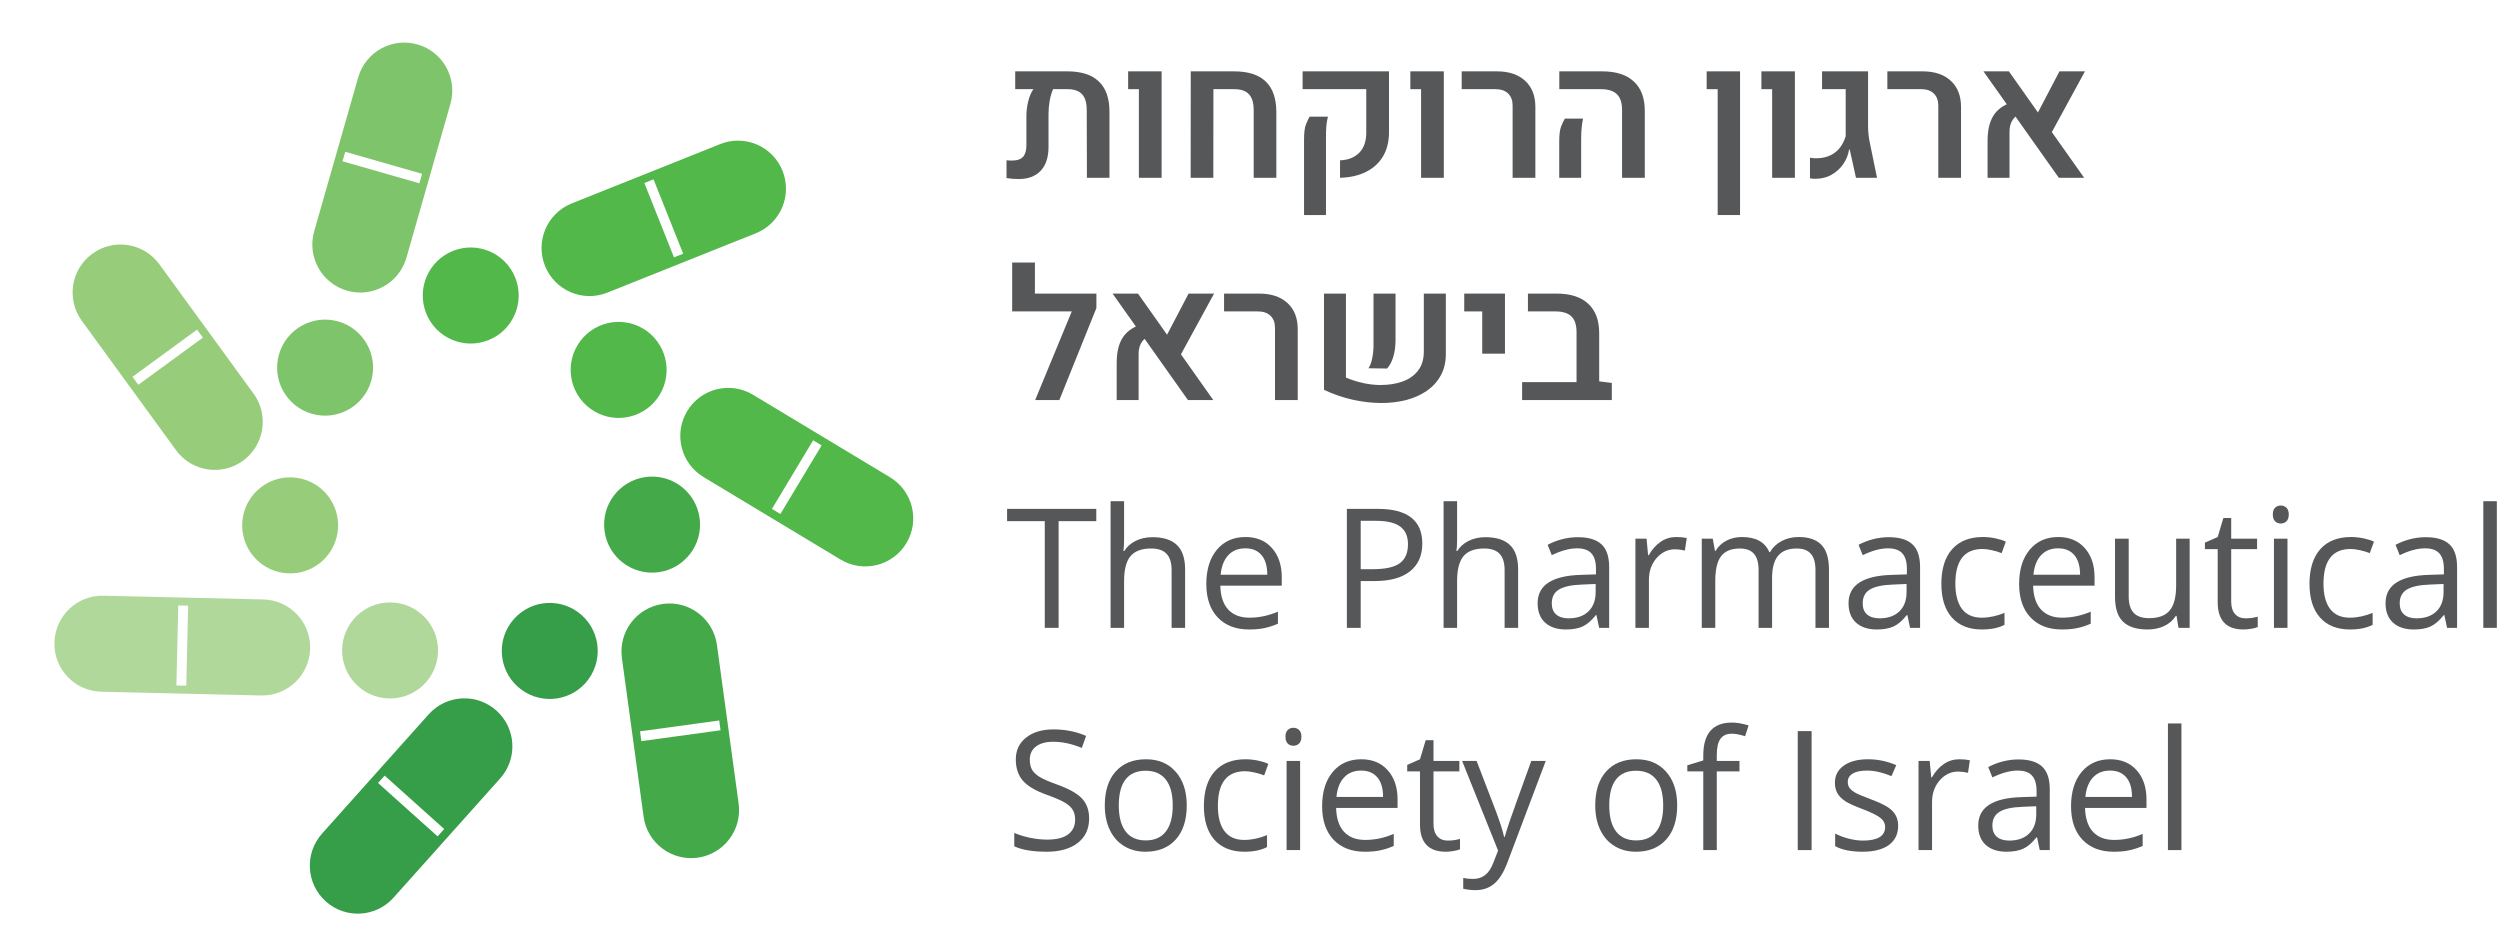 <svg width="308" height="115" viewBox="0 0 308 115" fill="none" xmlns="http://www.w3.org/2000/svg">
<path fill-rule="evenodd" clip-rule="evenodd" d="M40.138 111.054C37.706 108.874 37.499 105.133 39.676 102.698L52.815 88.005C54.992 85.571 58.728 85.364 61.16 87.544C63.592 89.724 63.798 93.465 61.621 95.899L48.482 110.593C46.305 113.027 42.569 113.234 40.138 111.054ZM46.574 96.464L47.386 95.556L54.724 102.134L53.912 103.042L46.574 96.464ZM63.327 76.25C61.15 78.684 61.357 82.425 63.788 84.605C66.22 86.785 69.956 86.578 72.133 84.144C74.31 81.71 74.103 77.969 71.672 75.789C69.24 73.609 65.504 73.815 63.327 76.25Z" fill="#369D49"/>
<path fill-rule="evenodd" clip-rule="evenodd" d="M48.195 74.219C44.932 74.143 42.225 76.73 42.149 79.996C42.073 83.263 44.656 85.974 47.919 86.05C51.182 86.126 53.889 83.54 53.965 80.273C54.041 77.006 51.458 74.296 48.195 74.219ZM6.702 79.168C6.778 75.901 9.485 73.315 12.748 73.391L32.441 73.851C35.704 73.928 38.287 76.638 38.211 79.904C38.135 83.171 35.428 85.758 32.165 85.681L12.472 85.221C9.209 85.145 6.626 82.435 6.702 79.168ZM21.963 74.593L23.18 74.621L22.95 84.48L21.733 84.451L21.963 74.593Z" fill="#B0D89B"/>
<path fill-rule="evenodd" clip-rule="evenodd" d="M40.52 61.24C38.597 58.599 34.901 58.019 32.264 59.944C29.627 61.87 29.048 65.571 30.971 68.211C32.894 70.852 36.591 71.432 39.228 69.507C41.864 67.582 42.443 63.88 40.52 61.24ZM11.374 31.259C14.011 29.334 17.707 29.914 19.63 32.554L31.236 48.491C33.159 51.132 32.58 54.833 29.943 56.758C27.306 58.683 23.61 58.103 21.687 55.463L10.081 39.526C8.158 36.885 8.737 33.184 11.374 31.259ZM24.279 40.611L24.996 41.596L17.038 47.406L16.321 46.421L24.279 40.611Z" fill="#97CD7A"/>
<path fill-rule="evenodd" clip-rule="evenodd" d="M51.438 5.475C54.575 6.374 56.391 9.65 55.493 12.792L50.071 31.752C49.173 34.894 45.901 36.711 42.763 35.812C39.625 34.912 37.809 31.636 38.708 28.495L44.129 9.534C45.028 6.393 48.3 4.575 51.438 5.475ZM52.002 21.414L51.667 22.586L42.198 19.872L42.533 18.7L52.002 21.414ZM45.733 46.921C46.632 43.78 44.816 40.504 41.678 39.604C38.541 38.705 35.269 40.522 34.37 43.664C33.472 46.805 35.288 50.081 38.425 50.98C41.563 51.88 44.835 50.062 45.733 46.921Z" fill="#7EC46A"/>
<path fill-rule="evenodd" clip-rule="evenodd" d="M96.41 21.051C97.621 24.087 96.144 27.529 93.113 28.741L74.82 36.053C71.789 37.265 68.35 35.787 67.14 32.752C65.93 29.716 67.406 26.274 70.437 25.062L88.731 17.75C91.762 16.538 95.2 18.016 96.41 21.051ZM84.167 31.255L83.036 31.707L79.384 22.548L80.515 22.096L84.167 31.255ZM60.184 41.903C63.215 40.692 64.691 37.249 63.481 34.214C62.271 31.179 58.833 29.701 55.802 30.913C52.771 32.124 51.295 35.567 52.505 38.602C53.715 41.637 57.153 43.115 60.184 41.903Z" fill="#51B849"/>
<path fill-rule="evenodd" clip-rule="evenodd" d="M73.171 50.643C75.969 52.327 79.599 51.422 81.281 48.622C82.963 45.822 82.058 42.187 79.261 40.502C76.464 38.819 72.833 39.724 71.151 42.524C69.47 45.324 70.374 48.959 73.171 50.643ZM111.668 66.916C109.986 69.716 106.356 70.621 103.558 68.937L86.676 58.774C83.879 57.09 82.975 53.454 84.657 50.654C86.338 47.854 89.969 46.949 92.766 48.633L109.648 58.797C112.445 60.48 113.35 64.116 111.668 66.916ZM96.147 63.325L95.103 62.697L100.178 54.245L101.222 54.874L96.147 63.325Z" fill="#51B849"/>
<path fill-rule="evenodd" clip-rule="evenodd" d="M74.481 65.435C74.924 68.672 77.904 70.938 81.138 70.494C84.371 70.051 86.634 67.067 86.191 63.83C85.748 60.592 82.768 58.327 79.535 58.77C76.301 59.213 74.039 62.197 74.481 65.435ZM85.947 105.667C82.713 106.11 79.733 103.845 79.29 100.608L76.619 81.067C76.176 77.829 78.438 74.846 81.672 74.402C84.905 73.959 87.886 76.224 88.328 79.462L91 99.003C91.443 102.24 89.18 105.224 85.947 105.667ZM79.013 91.308L78.848 90.1L88.606 88.762L88.771 89.97L79.013 91.308Z" fill="#44AA49"/>
<path d="M130.421 77.351H128.716V64.206H124.074V62.692H135.063V64.206H130.421V77.351Z" fill="#565759"/>
<path d="M144.342 77.351V70.242C144.342 69.346 144.138 68.678 143.73 68.237C143.323 67.795 142.684 67.575 141.816 67.575C140.659 67.575 139.814 67.889 139.279 68.517C138.751 69.146 138.487 70.175 138.487 71.606V77.351H136.823V61.749H138.487V66.472C138.487 67.04 138.46 67.511 138.407 67.886H138.507C138.834 67.358 139.299 66.943 139.901 66.642C140.509 66.335 141.201 66.181 141.976 66.181C143.319 66.181 144.325 66.502 144.994 67.144C145.669 67.779 146.006 68.791 146.006 70.182V77.351H144.342Z" fill="#565759"/>
<path d="M153.872 77.552C152.248 77.552 150.964 77.057 150.022 76.068C149.086 75.079 148.618 73.705 148.618 71.947C148.618 70.175 149.053 68.768 149.922 67.725C150.797 66.682 151.97 66.161 153.441 66.161C154.818 66.161 155.907 66.616 156.709 67.525C157.511 68.427 157.913 69.62 157.913 71.104V72.157H150.343C150.376 73.447 150.7 74.427 151.315 75.095C151.937 75.764 152.809 76.098 153.932 76.098C155.115 76.098 156.285 75.851 157.441 75.356V76.84C156.853 77.094 156.295 77.275 155.767 77.381C155.246 77.495 154.614 77.552 153.872 77.552ZM153.421 67.555C152.539 67.555 151.833 67.842 151.305 68.417C150.784 68.992 150.477 69.787 150.383 70.804H156.128C156.128 69.754 155.894 68.952 155.426 68.397C154.958 67.835 154.29 67.555 153.421 67.555Z" fill="#565759"/>
<path d="M175.228 66.963C175.228 68.447 174.72 69.59 173.704 70.392C172.695 71.188 171.248 71.586 169.363 71.586H167.638V77.351H165.934V62.692H169.734C173.396 62.692 175.228 64.115 175.228 66.963ZM167.638 70.122H169.172C170.683 70.122 171.776 69.878 172.451 69.39C173.126 68.902 173.463 68.12 173.463 67.043C173.463 66.074 173.146 65.352 172.511 64.877C171.876 64.403 170.887 64.166 169.543 64.166H167.638V70.122Z" fill="#565759"/>
<path d="M185.369 77.351V70.242C185.369 69.346 185.166 68.678 184.758 68.237C184.35 67.795 183.712 67.575 182.843 67.575C181.687 67.575 180.841 67.889 180.306 68.517C179.778 69.146 179.514 70.175 179.514 71.606V77.351H177.85V61.749H179.514V66.472C179.514 67.04 179.487 67.511 179.434 67.886H179.534C179.862 67.358 180.326 66.943 180.928 66.642C181.536 66.335 182.228 66.181 183.003 66.181C184.347 66.181 185.353 66.502 186.021 67.144C186.696 67.779 187.034 68.791 187.034 70.182V77.351H185.369Z" fill="#565759"/>
<path d="M197.015 77.351L196.684 75.787H196.604C196.056 76.476 195.508 76.944 194.96 77.191C194.418 77.432 193.74 77.552 192.924 77.552C191.835 77.552 190.979 77.271 190.358 76.71C189.743 76.148 189.435 75.349 189.435 74.313C189.435 72.094 191.21 70.931 194.759 70.824L196.624 70.763V70.082C196.624 69.219 196.437 68.584 196.062 68.177C195.695 67.762 195.103 67.555 194.288 67.555C193.372 67.555 192.336 67.835 191.18 68.397L190.668 67.124C191.21 66.829 191.801 66.599 192.443 66.432C193.091 66.265 193.74 66.181 194.388 66.181C195.698 66.181 196.667 66.472 197.296 67.053C197.931 67.635 198.248 68.567 198.248 69.851V77.351H197.015ZM193.255 76.178C194.291 76.178 195.103 75.894 195.691 75.326C196.286 74.758 196.584 73.962 196.584 72.939V71.947L194.919 72.017C193.596 72.064 192.64 72.271 192.052 72.639C191.47 72.999 191.18 73.564 191.18 74.333C191.18 74.935 191.36 75.393 191.721 75.707C192.089 76.021 192.6 76.178 193.255 76.178Z" fill="#565759"/>
<path d="M206.495 66.161C206.983 66.161 207.42 66.201 207.808 66.281L207.578 67.826C207.123 67.725 206.722 67.675 206.374 67.675C205.485 67.675 204.723 68.036 204.088 68.758C203.46 69.48 203.146 70.379 203.146 71.455V77.351H201.482V66.362H202.855L203.046 68.397H203.126C203.534 67.682 204.025 67.13 204.6 66.743C205.175 66.355 205.806 66.161 206.495 66.161Z" fill="#565759"/>
<path d="M223.665 77.351V70.202C223.665 69.326 223.477 68.671 223.103 68.237C222.729 67.795 222.147 67.575 221.359 67.575C220.322 67.575 219.557 67.872 219.063 68.467C218.568 69.062 218.321 69.978 218.321 71.215V77.351H216.656V70.202C216.656 69.326 216.469 68.671 216.095 68.237C215.721 67.795 215.136 67.575 214.34 67.575C213.298 67.575 212.532 67.889 212.044 68.517C211.563 69.139 211.322 70.162 211.322 71.586V77.351H209.658V66.362H211.012L211.282 67.866H211.363C211.677 67.331 212.118 66.913 212.686 66.612C213.261 66.311 213.902 66.161 214.611 66.161C216.329 66.161 217.452 66.783 217.98 68.026H218.06C218.387 67.451 218.862 66.997 219.484 66.662C220.105 66.328 220.814 66.161 221.609 66.161C222.852 66.161 223.781 66.482 224.396 67.124C225.018 67.759 225.329 68.778 225.329 70.182V77.351H223.665Z" fill="#565759"/>
<path d="M235.32 77.351L234.989 75.787H234.909C234.361 76.476 233.813 76.944 233.265 77.191C232.723 77.432 232.045 77.552 231.229 77.552C230.14 77.552 229.284 77.271 228.663 76.71C228.048 76.148 227.74 75.349 227.74 74.313C227.74 72.094 229.515 70.931 233.064 70.824L234.929 70.763V70.082C234.929 69.219 234.742 68.584 234.368 68.177C234 67.762 233.408 67.555 232.593 67.555C231.677 67.555 230.641 67.835 229.485 68.397L228.973 67.124C229.515 66.829 230.106 66.599 230.748 66.432C231.396 66.265 232.045 66.181 232.693 66.181C234.003 66.181 234.972 66.472 235.601 67.053C236.236 67.635 236.553 68.567 236.553 69.851V77.351H235.32ZM231.56 76.178C232.596 76.178 233.408 75.894 233.997 75.326C234.591 74.758 234.889 73.962 234.889 72.939V71.947L233.225 72.017C231.901 72.064 230.945 72.271 230.357 72.639C229.776 72.999 229.485 73.564 229.485 74.333C229.485 74.935 229.665 75.393 230.026 75.707C230.394 76.021 230.905 76.178 231.56 76.178Z" fill="#565759"/>
<path d="M244.178 77.552C242.587 77.552 241.354 77.064 240.479 76.088C239.61 75.105 239.175 73.718 239.175 71.927C239.175 70.088 239.616 68.668 240.499 67.665C241.388 66.662 242.651 66.161 244.288 66.161C244.817 66.161 245.345 66.218 245.873 66.332C246.401 66.445 246.815 66.579 247.116 66.733L246.604 68.146C246.237 67.999 245.836 67.879 245.401 67.785C244.967 67.685 244.583 67.635 244.248 67.635C242.016 67.635 240.9 69.059 240.9 71.907C240.9 73.257 241.17 74.293 241.712 75.015C242.26 75.737 243.069 76.098 244.138 76.098C245.054 76.098 245.993 75.901 246.955 75.506V76.98C246.22 77.361 245.294 77.552 244.178 77.552Z" fill="#565759"/>
<path d="M254.009 77.552C252.385 77.552 251.101 77.057 250.159 76.068C249.223 75.079 248.755 73.705 248.755 71.947C248.755 70.175 249.19 68.768 250.059 67.725C250.934 66.682 252.107 66.161 253.578 66.161C254.955 66.161 256.044 66.616 256.846 67.525C257.648 68.427 258.049 69.62 258.049 71.104V72.157H250.48C250.513 73.447 250.837 74.427 251.452 75.095C252.074 75.764 252.946 76.098 254.069 76.098C255.252 76.098 256.422 75.851 257.578 75.356V76.84C256.99 77.094 256.432 77.275 255.904 77.381C255.382 77.495 254.751 77.552 254.009 77.552ZM253.558 67.555C252.675 67.555 251.97 67.842 251.442 68.417C250.921 68.992 250.613 69.787 250.52 70.804H256.265C256.265 69.754 256.031 68.952 255.563 68.397C255.095 67.835 254.427 67.555 253.558 67.555Z" fill="#565759"/>
<path d="M262.256 66.362V73.491C262.256 74.387 262.459 75.055 262.867 75.496C263.275 75.938 263.913 76.158 264.782 76.158C265.932 76.158 266.771 75.844 267.299 75.216C267.833 74.587 268.101 73.561 268.101 72.137V66.362H269.765V77.351H268.391L268.151 75.877H268.061C267.72 76.419 267.245 76.833 266.637 77.121C266.035 77.408 265.347 77.552 264.572 77.552C263.235 77.552 262.232 77.234 261.564 76.599C260.902 75.964 260.571 74.948 260.571 73.551V66.362H262.256Z" fill="#565759"/>
<path d="M276.648 76.178C276.942 76.178 277.226 76.158 277.5 76.118C277.774 76.071 277.992 76.024 278.152 75.978V77.251C277.972 77.338 277.704 77.408 277.35 77.462C277.002 77.522 276.688 77.552 276.408 77.552C274.282 77.552 273.219 76.432 273.219 74.193V67.655H271.645V66.853L273.219 66.161L273.921 63.815H274.884V66.362H278.072V67.655H274.884V74.123C274.884 74.784 275.041 75.292 275.355 75.647C275.669 76.001 276.1 76.178 276.648 76.178Z" fill="#565759"/>
<path d="M281.817 77.351H280.152V66.362H281.817V77.351ZM280.012 63.383C280.012 63.002 280.106 62.725 280.293 62.551C280.48 62.371 280.714 62.281 280.995 62.281C281.262 62.281 281.493 62.371 281.686 62.551C281.88 62.732 281.977 63.009 281.977 63.383C281.977 63.758 281.88 64.039 281.686 64.226C281.493 64.406 281.262 64.496 280.995 64.496C280.714 64.496 280.48 64.406 280.293 64.226C280.106 64.039 280.012 63.758 280.012 63.383Z" fill="#565759"/>
<path d="M289.532 77.552C287.941 77.552 286.708 77.064 285.832 76.088C284.963 75.105 284.529 73.718 284.529 71.927C284.529 70.088 284.97 68.668 285.852 67.665C286.741 66.662 288.005 66.161 289.642 66.161C290.17 66.161 290.698 66.218 291.226 66.332C291.754 66.445 292.169 66.579 292.47 66.733L291.958 68.146C291.591 67.999 291.19 67.879 290.755 67.785C290.321 67.685 289.936 67.635 289.602 67.635C287.37 67.635 286.253 69.059 286.253 71.907C286.253 73.257 286.524 74.293 287.066 75.015C287.614 75.737 288.422 76.098 289.492 76.098C290.408 76.098 291.347 75.901 292.309 75.506V76.98C291.574 77.361 290.648 77.552 289.532 77.552Z" fill="#565759"/>
<path d="M301.478 77.351L301.147 75.787H301.067C300.519 76.476 299.971 76.944 299.423 77.191C298.881 77.432 298.203 77.552 297.388 77.552C296.298 77.552 295.443 77.271 294.821 76.71C294.206 76.148 293.899 75.349 293.899 74.313C293.899 72.094 295.673 70.931 299.222 70.824L301.087 70.763V70.082C301.087 69.219 300.9 68.584 300.526 68.177C300.158 67.762 299.567 67.555 298.751 67.555C297.835 67.555 296.799 67.835 295.643 68.397L295.132 67.124C295.673 66.829 296.265 66.599 296.906 66.432C297.555 66.265 298.203 66.181 298.851 66.181C300.161 66.181 301.131 66.472 301.759 67.053C302.394 67.635 302.711 68.567 302.711 69.851V77.351H301.478ZM297.718 76.178C298.754 76.178 299.567 75.894 300.155 75.326C300.75 74.758 301.047 73.962 301.047 72.939V71.947L299.383 72.017C298.059 72.064 297.104 72.271 296.515 72.639C295.934 72.999 295.643 73.564 295.643 74.333C295.643 74.935 295.824 75.393 296.184 75.707C296.552 76.021 297.063 76.178 297.718 76.178Z" fill="#565759"/>
<path d="M307.609 77.351H305.945V61.749H307.609V77.351Z" fill="#565759"/>
<path d="M134.18 100.832C134.18 102.122 133.713 103.128 132.777 103.85C131.841 104.572 130.571 104.933 128.967 104.933C127.229 104.933 125.892 104.709 124.957 104.261V102.617C125.558 102.871 126.213 103.071 126.922 103.218C127.63 103.365 128.332 103.439 129.027 103.439C130.163 103.439 131.019 103.225 131.594 102.797C132.169 102.363 132.456 101.761 132.456 100.992C132.456 100.484 132.352 100.07 132.145 99.749C131.945 99.421 131.604 99.12 131.123 98.846C130.648 98.572 129.923 98.261 128.947 97.914C127.583 97.426 126.607 96.848 126.019 96.179C125.438 95.511 125.147 94.638 125.147 93.562C125.147 92.432 125.571 91.533 126.42 90.865C127.269 90.196 128.392 89.862 129.789 89.862C131.246 89.862 132.586 90.129 133.81 90.664L133.278 92.148C132.068 91.64 130.892 91.386 129.749 91.386C128.847 91.386 128.141 91.58 127.633 91.968C127.125 92.355 126.871 92.894 126.871 93.582C126.871 94.09 126.965 94.508 127.152 94.835C127.339 95.156 127.654 95.454 128.095 95.728C128.542 95.995 129.224 96.293 130.14 96.62C131.677 97.168 132.733 97.757 133.308 98.385C133.89 99.013 134.18 99.829 134.18 100.832Z" fill="#565759"/>
<path d="M146.207 99.227C146.207 101.019 145.756 102.419 144.853 103.429C143.951 104.431 142.704 104.933 141.114 104.933C140.131 104.933 139.259 104.702 138.497 104.241C137.735 103.78 137.147 103.118 136.732 102.256C136.318 101.393 136.111 100.384 136.111 99.227C136.111 97.436 136.559 96.042 137.454 95.046C138.35 94.043 139.593 93.542 141.184 93.542C142.721 93.542 143.941 94.053 144.843 95.076C145.752 96.099 146.207 97.483 146.207 99.227ZM137.835 99.227C137.835 100.631 138.116 101.701 138.677 102.436C139.239 103.171 140.064 103.539 141.154 103.539C142.243 103.539 143.069 103.175 143.63 102.446C144.198 101.711 144.482 100.638 144.482 99.227C144.482 97.83 144.198 96.771 143.63 96.049C143.069 95.32 142.237 94.956 141.134 94.956C140.044 94.956 139.222 95.313 138.667 96.029C138.113 96.744 137.835 97.81 137.835 99.227Z" fill="#565759"/>
<path d="M153.321 104.933C151.73 104.933 150.497 104.445 149.621 103.469C148.752 102.486 148.318 101.099 148.318 99.308C148.318 97.469 148.759 96.049 149.641 95.046C150.53 94.043 151.793 93.542 153.431 93.542C153.959 93.542 154.487 93.599 155.015 93.712C155.543 93.826 155.957 93.96 156.258 94.114L155.747 95.527C155.379 95.38 154.978 95.26 154.544 95.166C154.109 95.066 153.725 95.016 153.391 95.016C151.158 95.016 150.042 96.44 150.042 99.287C150.042 100.638 150.313 101.674 150.854 102.396C151.402 103.118 152.211 103.479 153.28 103.479C154.196 103.479 155.135 103.282 156.098 102.887V104.361C155.363 104.742 154.437 104.933 153.321 104.933Z" fill="#565759"/>
<path d="M160.174 104.732H158.509V93.743H160.174V104.732ZM158.369 90.764C158.369 90.383 158.462 90.106 158.65 89.932C158.837 89.752 159.071 89.661 159.351 89.661C159.619 89.661 159.849 89.752 160.043 89.932C160.237 90.113 160.334 90.39 160.334 90.764C160.334 91.139 160.237 91.419 160.043 91.607C159.849 91.787 159.619 91.877 159.351 91.877C159.071 91.877 158.837 91.787 158.65 91.607C158.462 91.419 158.369 91.139 158.369 90.764Z" fill="#565759"/>
<path d="M168.139 104.933C166.515 104.933 165.232 104.438 164.289 103.449C163.354 102.459 162.886 101.086 162.886 99.328C162.886 97.556 163.32 96.149 164.189 95.106C165.065 94.063 166.238 93.542 167.708 93.542C169.085 93.542 170.175 93.996 170.977 94.906C171.779 95.808 172.18 97.001 172.18 98.485V99.538H164.61C164.644 100.828 164.968 101.808 165.583 102.476C166.204 103.145 167.077 103.479 168.2 103.479C169.383 103.479 170.552 103.232 171.709 102.737V104.221C171.121 104.475 170.562 104.655 170.034 104.762C169.513 104.876 168.881 104.933 168.139 104.933ZM167.688 94.936C166.806 94.936 166.101 95.223 165.573 95.798C165.051 96.373 164.744 97.168 164.65 98.184H170.395C170.395 97.135 170.161 96.333 169.694 95.778C169.226 95.216 168.557 94.936 167.688 94.936Z" fill="#565759"/>
<path d="M178.371 103.559C178.665 103.559 178.949 103.539 179.223 103.499C179.498 103.452 179.715 103.405 179.875 103.359V104.632C179.695 104.719 179.427 104.789 179.073 104.843C178.726 104.903 178.411 104.933 178.131 104.933C176.005 104.933 174.942 103.813 174.942 101.574V95.036H173.368V94.234L174.942 93.542L175.644 91.196H176.607V93.743H179.795V95.036H176.607V101.504C176.607 102.165 176.764 102.673 177.078 103.028C177.392 103.382 177.823 103.559 178.371 103.559Z" fill="#565759"/>
<path d="M180.131 93.743H181.916L184.322 100.009C184.85 101.44 185.177 102.473 185.304 103.108H185.385C185.472 102.767 185.652 102.185 185.926 101.363C186.207 100.534 187.116 97.994 188.653 93.743H190.438L185.716 106.256C185.248 107.493 184.7 108.369 184.071 108.884C183.45 109.405 182.684 109.666 181.775 109.666C181.267 109.666 180.766 109.609 180.271 109.495V108.162C180.639 108.242 181.05 108.282 181.505 108.282C182.648 108.282 183.463 107.64 183.951 106.357L184.563 104.792L180.131 93.743Z" fill="#565759"/>
<path d="M206.63 99.227C206.63 101.019 206.179 102.419 205.277 103.429C204.374 104.431 203.128 104.933 201.537 104.933C200.554 104.933 199.682 104.702 198.92 104.241C198.158 103.78 197.57 103.118 197.156 102.256C196.741 101.393 196.534 100.384 196.534 99.227C196.534 97.436 196.982 96.042 197.878 95.046C198.773 94.043 200.016 93.542 201.607 93.542C203.145 93.542 204.364 94.053 205.267 95.076C206.176 96.099 206.63 97.483 206.63 99.227ZM198.259 99.227C198.259 100.631 198.539 101.701 199.101 102.436C199.662 103.171 200.488 103.539 201.577 103.539C202.667 103.539 203.492 103.175 204.054 102.446C204.622 101.711 204.906 100.638 204.906 99.227C204.906 97.83 204.622 96.771 204.054 96.049C203.492 95.32 202.66 94.956 201.557 94.956C200.468 94.956 199.645 95.313 199.091 96.029C198.536 96.744 198.259 97.81 198.259 99.227Z" fill="#565759"/>
<path d="M214.305 95.036H211.508V104.732H209.844V95.036H207.879V94.284L209.844 93.682V93.071C209.844 90.37 211.024 89.02 213.383 89.02C213.965 89.02 214.646 89.137 215.428 89.371L214.997 90.704C214.356 90.497 213.807 90.393 213.353 90.393C212.725 90.393 212.26 90.604 211.959 91.025C211.659 91.44 211.508 92.108 211.508 93.031V93.743H214.305V95.036Z" fill="#565759"/>
<path d="M221.484 104.732V90.073H223.189V104.732H221.484Z" fill="#565759"/>
<path d="M233.852 101.734C233.852 102.757 233.471 103.546 232.709 104.101C231.947 104.655 230.877 104.933 229.5 104.933C228.043 104.933 226.907 104.702 226.092 104.241V102.697C226.62 102.964 227.184 103.175 227.786 103.328C228.394 103.482 228.979 103.559 229.541 103.559C230.409 103.559 231.078 103.422 231.546 103.148C232.014 102.867 232.248 102.443 232.248 101.875C232.248 101.447 232.06 101.082 231.686 100.782C231.319 100.474 230.597 100.113 229.521 99.699C228.498 99.318 227.769 98.987 227.335 98.706C226.907 98.418 226.586 98.094 226.372 97.733C226.165 97.372 226.062 96.941 226.062 96.44C226.062 95.544 226.426 94.839 227.154 94.324C227.883 93.803 228.882 93.542 230.152 93.542C231.335 93.542 232.492 93.783 233.621 94.264L233.03 95.618C231.927 95.163 230.927 94.936 230.032 94.936C229.243 94.936 228.648 95.059 228.247 95.307C227.846 95.554 227.646 95.895 227.646 96.329C227.646 96.624 227.719 96.874 227.866 97.082C228.02 97.289 228.264 97.486 228.598 97.673C228.932 97.86 229.574 98.131 230.523 98.485C231.826 98.96 232.705 99.438 233.16 99.919C233.621 100.401 233.852 101.006 233.852 101.734Z" fill="#565759"/>
<path d="M241.377 93.542C241.864 93.542 242.302 93.582 242.69 93.662L242.459 95.207C242.005 95.106 241.604 95.056 241.256 95.056C240.367 95.056 239.605 95.417 238.97 96.139C238.342 96.861 238.028 97.76 238.028 98.836V104.732H236.363V93.743H237.737L237.928 95.778H238.008C238.415 95.063 238.907 94.511 239.482 94.124C240.056 93.736 240.688 93.542 241.377 93.542Z" fill="#565759"/>
<path d="M251.297 104.732L250.967 103.168H250.886C250.338 103.857 249.79 104.325 249.242 104.572C248.701 104.813 248.022 104.933 247.207 104.933C246.117 104.933 245.262 104.652 244.64 104.091C244.025 103.529 243.718 102.73 243.718 101.694C243.718 99.475 245.492 98.312 249.042 98.205L250.906 98.144V97.463C250.906 96.6 250.719 95.965 250.345 95.557C249.977 95.143 249.386 94.936 248.57 94.936C247.655 94.936 246.619 95.216 245.462 95.778L244.951 94.505C245.492 94.21 246.084 93.98 246.726 93.813C247.374 93.646 248.022 93.562 248.671 93.562C249.981 93.562 250.95 93.853 251.578 94.434C252.213 95.016 252.531 95.948 252.531 97.232V104.732H251.297ZM247.538 103.559C248.574 103.559 249.386 103.275 249.974 102.707C250.569 102.139 250.866 101.343 250.866 100.32V99.328L249.202 99.398C247.879 99.445 246.923 99.652 246.335 100.02C245.753 100.381 245.462 100.945 245.462 101.714C245.462 102.316 245.643 102.774 246.004 103.088C246.371 103.402 246.883 103.559 247.538 103.559Z" fill="#565759"/>
<path d="M260.406 104.933C258.782 104.933 257.499 104.438 256.556 103.449C255.621 102.459 255.153 101.086 255.153 99.328C255.153 97.556 255.587 96.149 256.456 95.106C257.332 94.063 258.505 93.542 259.975 93.542C261.352 93.542 262.442 93.996 263.244 94.906C264.046 95.808 264.447 97.001 264.447 98.485V99.538H256.877C256.911 100.828 257.235 101.808 257.85 102.476C258.471 103.145 259.344 103.479 260.466 103.479C261.65 103.479 262.819 103.232 263.976 102.737V104.221C263.387 104.475 262.829 104.655 262.301 104.762C261.78 104.876 261.148 104.933 260.406 104.933ZM259.955 94.936C259.073 94.936 258.368 95.223 257.84 95.798C257.318 96.373 257.011 97.168 256.917 98.184H262.662C262.662 97.135 262.428 96.333 261.96 95.778C261.492 95.216 260.824 94.936 259.955 94.936Z" fill="#565759"/>
<path d="M268.753 104.732H267.089V89.13H268.753V104.732Z" fill="#565759"/>
<path d="M131.492 8.79C133.213 8.79 134.507 9.206 135.374 10.036C136.249 10.867 136.687 12.114 136.687 13.776V21.905H133.908L133.886 13.566C133.886 12.676 133.694 12.025 133.312 11.614C132.93 11.195 132.327 10.985 131.503 10.985H129.739C129.562 11.389 129.423 11.867 129.32 12.419C129.224 12.963 129.176 13.504 129.176 14.04V18.11C129.176 19.382 128.853 20.36 128.206 21.044C127.566 21.721 126.658 22.059 125.482 22.059C125.217 22.059 124.967 22.048 124.732 22.026C124.504 22.004 124.261 21.974 124.004 21.938V19.743C124.129 19.758 124.254 19.768 124.379 19.776C124.504 19.776 124.625 19.776 124.743 19.776C125.324 19.776 125.754 19.625 126.033 19.324C126.313 19.022 126.452 18.552 126.452 17.912V14.283C126.452 13.739 126.522 13.158 126.662 12.54C126.809 11.915 127.026 11.397 127.313 10.985H125.074V8.79H131.492Z" fill="#565759"/>
<path d="M140.31 21.905V10.985H138.987V8.79H143.111V21.905H140.31Z" fill="#565759"/>
<path d="M146.69 21.905L146.701 8.79H152.039C153.767 8.79 155.065 9.206 155.932 10.036C156.8 10.867 157.237 12.114 157.245 13.776V21.905H154.454V13.566C154.454 12.676 154.26 12.025 153.87 11.614C153.488 11.195 152.885 10.985 152.061 10.985H149.492L149.481 21.905H146.69Z" fill="#565759"/>
<path d="M165.092 21.905V19.754C166.084 19.717 166.871 19.408 167.452 18.827C168.033 18.239 168.323 17.408 168.323 16.334V10.985H160.482V8.79H171.124V16.279C171.124 17.441 170.878 18.438 170.386 19.268C169.893 20.092 169.194 20.728 168.29 21.177C167.393 21.625 166.327 21.868 165.092 21.905ZM160.658 26.493V17.162C160.658 16.331 160.739 15.713 160.901 15.309C161.07 14.897 161.217 14.584 161.342 14.371H163.603C163.522 14.68 163.46 15.037 163.415 15.441C163.379 15.845 163.36 16.334 163.36 16.908V26.493H160.658Z" fill="#565759"/>
<path d="M175.078 21.905V10.985H173.755V8.79H177.88V21.905H175.078Z" fill="#565759"/>
<path d="M186.355 21.905V13.014C186.355 12.375 186.172 11.878 185.804 11.525C185.436 11.165 184.918 10.985 184.249 10.985H180.08V8.79H184.414C185.892 8.79 187.05 9.176 187.888 9.948C188.734 10.72 189.157 11.797 189.157 13.18V21.905H186.355Z" fill="#565759"/>
<path d="M199.838 21.905V13.544C199.838 12.662 199.625 12.014 199.199 11.603C198.779 11.191 198.118 10.985 197.213 10.985H192.107V8.79H197.39C199.088 8.79 200.386 9.206 201.283 10.036C202.187 10.867 202.639 12.073 202.639 13.654V21.905H199.838ZM192.096 21.905V17.415C192.096 16.577 192.177 15.956 192.339 15.551C192.508 15.14 192.659 14.827 192.791 14.614H195.03C194.964 14.923 194.908 15.283 194.864 15.695C194.82 16.099 194.798 16.588 194.798 17.162V21.905H192.096Z" fill="#565759"/>
<path d="M211.617 26.493V10.985H210.261V8.79H214.374V26.493H211.617Z" fill="#565759"/>
<path d="M218.328 21.905V10.985H217.005V8.79H221.13V21.905H218.328Z" fill="#565759"/>
<path d="M223.683 22.026C223.573 22.026 223.455 22.022 223.33 22.015C223.212 22.008 223.099 21.993 222.988 21.971V19.434C223.135 19.456 223.282 19.474 223.429 19.489C223.576 19.496 223.712 19.5 223.837 19.5C224.477 19.485 225.032 19.364 225.503 19.136C225.981 18.908 226.374 18.592 226.683 18.188C226.999 17.776 227.234 17.305 227.389 16.776V10.985H224.477V8.79H230.146V15.485C230.146 16.191 230.216 16.879 230.355 17.548L231.249 21.905H228.657L227.885 18.419H227.808C227.705 19.074 227.462 19.677 227.08 20.228C226.698 20.772 226.212 21.21 225.624 21.541C225.043 21.864 224.396 22.026 223.683 22.026Z" fill="#565759"/>
<path d="M238.798 21.905V13.014C238.798 12.375 238.614 11.878 238.247 11.525C237.879 11.165 237.361 10.985 236.692 10.985H232.523V8.79H236.857C238.335 8.79 239.493 9.176 240.331 9.948C241.177 10.72 241.599 11.797 241.599 13.18V21.905H238.798Z" fill="#565759"/>
<path d="M253.648 21.905L244.362 8.79H247.494L256.769 21.905H253.648ZM244.869 21.905V17.371C244.869 16.084 245.097 15.062 245.553 14.305C246.009 13.548 246.744 12.989 247.759 12.629L248.785 14.04C247.976 14.467 247.572 15.198 247.572 16.235V21.905H244.869ZM256.869 8.79L252.446 16.897L250.626 14.713L253.725 8.79H256.869Z" fill="#565759"/>
<path d="M124.699 38.366V32.344H127.5V36.171H134.073V38.366H124.699ZM135.077 37.947L130.511 49.286H127.533L132.948 36.171H135.077V37.947Z" fill="#565759"/>
<path d="M146.354 49.286L137.068 36.171H140.2L149.475 49.286H146.354ZM137.575 49.286V44.752C137.575 43.465 137.803 42.443 138.259 41.686C138.715 40.929 139.45 40.37 140.464 40.009L141.49 41.421C140.681 41.848 140.277 42.579 140.277 43.616V49.286H137.575ZM149.574 36.171L145.152 44.278L143.332 42.094L146.431 36.171H149.574Z" fill="#565759"/>
<path d="M157.079 49.286V40.395C157.079 39.756 156.895 39.259 156.528 38.906C156.16 38.546 155.642 38.366 154.973 38.366H150.804V36.171H155.138C156.616 36.171 157.774 36.557 158.612 37.329C159.458 38.101 159.881 39.178 159.881 40.561V49.286H157.079Z" fill="#565759"/>
<path d="M165.82 36.171V46.517C166.474 46.797 167.176 47.021 167.926 47.19C168.683 47.352 169.397 47.432 170.066 47.432C171.088 47.432 171.999 47.289 172.801 47.002C173.61 46.708 174.246 46.256 174.709 45.646C175.179 45.035 175.415 44.256 175.415 43.307V36.171H178.128V43.605C178.128 44.62 177.918 45.506 177.499 46.263C177.08 47.021 176.503 47.653 175.768 48.16C175.04 48.66 174.198 49.036 173.242 49.286C172.286 49.528 171.268 49.65 170.187 49.65C169.047 49.65 167.864 49.514 166.636 49.242C165.408 48.962 164.235 48.558 163.118 48.028V36.171H165.82ZM168.588 45.37C168.794 45.083 168.948 44.682 169.051 44.168C169.161 43.653 169.217 43.083 169.217 42.458V36.171H171.93V41.895C171.93 42.638 171.841 43.315 171.665 43.925C171.488 44.535 171.227 45.028 170.882 45.403L168.588 45.37Z" fill="#565759"/>
<path d="M182.611 43.572V38.366H180.394V36.171H185.412V43.572H182.611Z" fill="#565759"/>
<path d="M187.525 49.286V47.08H194.23L197.02 46.98L198.575 47.179V49.286H187.525ZM194.23 48.646V40.925C194.23 40.042 194.02 39.395 193.601 38.984C193.182 38.572 192.517 38.366 191.605 38.366H188.241V36.171H191.793C193.476 36.171 194.767 36.587 195.664 37.417C196.568 38.248 197.02 39.454 197.02 41.035V48.646H194.23Z" fill="#565759"/>
</svg>
